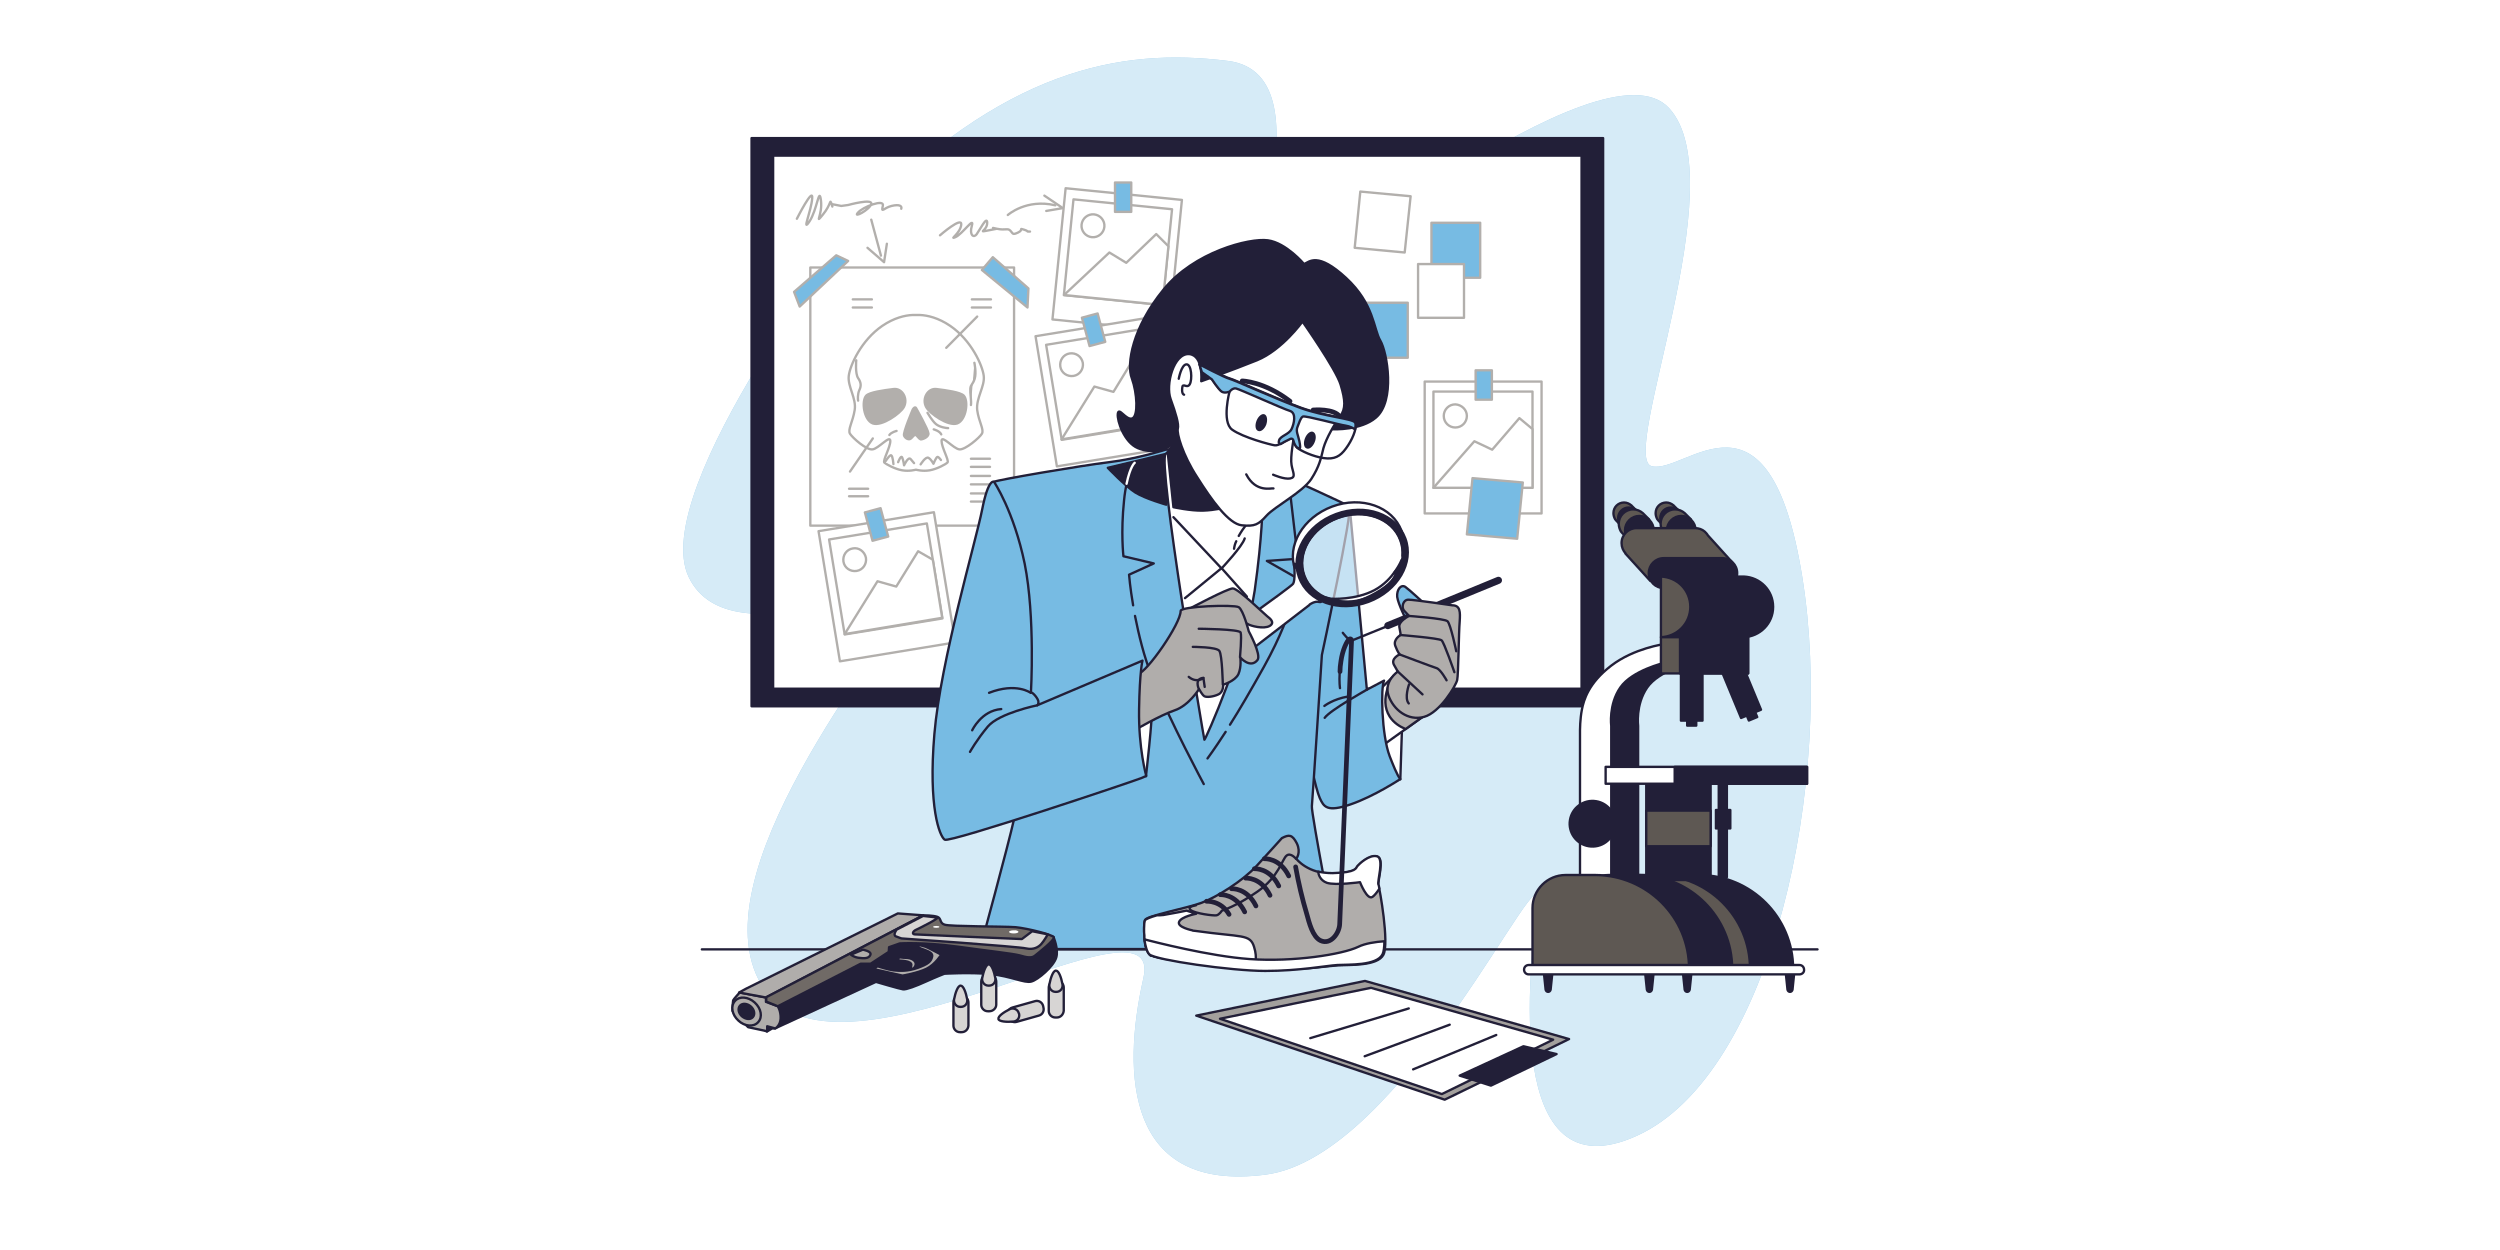 <?xml version="1.0" encoding="utf-8"?>
<!-- Generator: Adobe Illustrator 27.1.0, SVG Export Plug-In . SVG Version: 6.00 Build 0)  -->
<svg version="1.1" xmlns="http://www.w3.org/2000/svg" xmlns:xlink="http://www.w3.org/1999/xlink" x="0px" y="0px"
	 viewBox="0 0 800 400" style="enable-background:new 0 0 800 400;" xml:space="preserve">
<style type="text/css">
	.st0{fill:#FFFFFF;}
	.st1{fill:#77BBE3;}
	.st2{opacity:0.7;fill:#FFFFFF;}
	.st3{fill:none;stroke:#221F38;stroke-width:0.758;stroke-linecap:round;stroke-linejoin:round;stroke-miterlimit:10;}
	.st4{fill:#221F38;stroke:#221F38;stroke-width:0.758;stroke-linecap:round;stroke-linejoin:round;stroke-miterlimit:10;}
	.st5{fill:#FFFFFF;stroke:#221F38;stroke-width:0.758;stroke-linecap:round;stroke-linejoin:round;stroke-miterlimit:10;}
	.st6{fill:#FFFFFF;stroke:#B2AFAC;stroke-width:0.758;stroke-linecap:round;stroke-linejoin:round;stroke-miterlimit:10;}
	.st7{fill:#77BBE3;stroke:#B2AFAC;stroke-width:0.758;stroke-linecap:round;stroke-linejoin:round;stroke-miterlimit:10;}
	.st8{fill:#B2AFAC;stroke:#B2AFAC;stroke-width:0.758;stroke-linecap:round;stroke-linejoin:round;stroke-miterlimit:10;}
	.st9{fill:none;stroke:#B2AFAC;stroke-width:0.758;stroke-linecap:round;stroke-linejoin:round;stroke-miterlimit:10;}
	.st10{fill:#B0ADAB;stroke:#221F38;stroke-width:0.758;stroke-linecap:round;stroke-linejoin:round;stroke-miterlimit:10;}
	.st11{fill:#77BBE3;stroke:#221F38;stroke-width:0.758;stroke-linecap:round;stroke-linejoin:round;stroke-miterlimit:10;}
	.st12{fill:none;stroke:#221F38;stroke-width:2.274;stroke-linecap:round;stroke-linejoin:round;stroke-miterlimit:10;}
	.st13{fill:none;stroke:#FFFFFF;stroke-width:0.758;stroke-linecap:round;stroke-linejoin:round;stroke-miterlimit:10;}
	.st14{opacity:0.58;fill:#FFFFFF;}
	.st15{fill:none;stroke:#221F38;stroke-width:1.516;stroke-linecap:round;stroke-linejoin:round;stroke-miterlimit:10;}
	.st16{fill:#221F38;}
	.st17{fill:#A3A09D;stroke:#221F38;stroke-width:0.758;stroke-linecap:round;stroke-linejoin:round;stroke-miterlimit:10;}
	.st18{fill:#706A66;stroke:#221F38;stroke-width:0.758;stroke-linecap:round;stroke-linejoin:round;stroke-miterlimit:10;}
	.st19{fill:#D7D5D4;stroke:#221F38;stroke-width:0.758;stroke-linecap:round;stroke-linejoin:round;stroke-miterlimit:10;}
	.st20{fill:#5E5853;stroke:#221F38;stroke-width:0.758;stroke-linecap:round;stroke-linejoin:round;stroke-miterlimit:10;}
</style>
<g id="Background_Simple">
	<rect class="st0" width="800" height="400"/>
	<g>
		<path class="st1" d="M275,69.8c0,0-68.1,86.9-54.6,114.9c13.5,28,73.4-4.5,69.1,8.1c-4.2,12.6-69.4,89-44.7,124.1
			c24.7,35.1,128.1-35,121.1-4c-7.1,31.1-5.3,68.7,39,63c44.4-5.7,90-107.7,87.2-87.1c-2.8,20.6-11.3,94.3,31.8,74.6
			c43.1-19.7,63.4-113.6,52.8-179c-10.6-65.5-37.3-32.6-48.1-35.2c-10.8-2.5,26.9-91.4,5.5-114.6c-21.4-23.3-120.7,58.6-131.8,62.9
			c-11.1,4.3,25.7-73.5-9.3-78C358.1,15.1,321,22.4,275,69.8z"/>
		<path class="st2" d="M275,69.8c0,0-68.1,86.9-54.6,114.9c13.5,28,73.4-4.5,69.1,8.1c-4.2,12.6-69.4,89-44.7,124.1
			c24.7,35.1,128.1-35,121.1-4c-7.1,31.1-5.3,68.7,39,63c44.4-5.7,90-107.7,87.2-87.1c-2.8,20.6-11.3,94.3,31.8,74.6
			c43.1-19.7,63.4-113.6,52.8-179c-10.6-65.5-37.3-32.6-48.1-35.2c-10.8-2.5,26.9-91.4,5.5-114.6c-21.4-23.3-120.7,58.6-131.8,62.9
			c-11.1,4.3,25.7-73.5-9.3-78C358.1,15.1,321,22.4,275,69.8z"/>
	</g>
</g>
<g id="Table">
	<line class="st3" x1="224.6" y1="303.8" x2="581.6" y2="303.8"/>
</g>
<g id="Board">
	<g>
		<rect x="240.5" y="44.2" class="st4" width="272.5" height="181.8"/>
		<rect x="247.4" y="49.8" class="st5" width="258.7" height="170.6"/>
	</g>
</g>
<g id="Pictures">
	<g>
		<g>
			<g>
				<rect x="455.9" y="122.1" class="st6" width="37.4" height="42.2"/>
				<rect x="458.7" y="125.3" class="st6" width="31.7" height="30.8"/>
				<polygon class="st6" points="458.7,156.1 471.8,141.2 477.5,143.9 486.2,133.8 490.4,137.3 490.4,156.1 				"/>
				<path class="st6" d="M469.4,133.1c0,2-1.6,3.7-3.7,3.7c-2,0-3.7-1.6-3.7-3.7c0-2,1.6-3.7,3.7-3.7
					C467.7,129.5,469.4,131.1,469.4,133.1z"/>
			</g>
			<rect x="472.2" y="118.5" class="st7" width="5.2" height="9.4"/>
		</g>
		<g>
			<rect x="259.3" y="85.6" class="st6" width="65.2" height="82.6"/>
			<g>
				<path class="st6" d="M314.8,120.3c-0.4-3.4-4-11.4-10.7-16c-3.8-2.6-7.3-3.4-9.7-3.5H292c-2.4,0.1-5.9,0.9-9.7,3.5
					c-6.7,4.6-10.3,12.6-10.7,16s2.5,7.2,1.9,10.9c-0.6,3.8-2.3,6.3-1.5,7.6c0.8,1.3,5.3,5.3,7.2,5c1.9-0.2,5.7-4.8,5.7-2.7
					c0,2.1-2.5,6.3-1.9,6.9c0.6,0.6,3.4,2.1,5.7,2.5c2.3,0.4,4.4-0.2,4.4-0.2s2.1,0.6,4.4,0.2c2.3-0.4,5.1-1.9,5.7-2.5
					c0.6-0.6-1.9-4.8-1.9-6.9c0-2.1,3.8,2.5,5.7,2.7c1.9,0.2,6.5-3.8,7.2-5c0.8-1.3-1-3.8-1.5-7.6
					C312.3,127.4,315.2,123.6,314.8,120.3z"/>
				<path class="st8" d="M289.2,130.3c1.5-2.7-0.5-6.2-3.3-5.8c-3.2,0.4-7.6,1-8.7,2.1c-1.6,1.7-0.8,7.8,2.1,8.9
					C282.2,136.5,288.1,132.3,289.2,130.3C289.2,130.3,289.2,130.3,289.2,130.3z"/>
				<path class="st8" d="M296.4,130.3c-1.5-2.7,0.5-6.2,3.3-5.8c3.2,0.4,7.6,1,8.7,2.1c1.6,1.7,0.8,7.8-2.1,8.9
					C303.4,136.5,297.5,132.3,296.4,130.3C296.4,130.3,296.4,130.3,296.4,130.3z"/>
				<path class="st8" d="M292.1,131c0,0-3.2,7.5-2.8,8.4s1.3,1.3,1.9,1.1c0.6-0.2,1.4-1.7,1.9-1.3c0.5,0.4,1.1,1.3,1.5,1.4
					c0.3,0.1,2.6-0.6,2.5-1.9c-0.1-1.3-3.9-8-3.9-8S292.9,129.8,292.1,131z"/>
				<path class="st6" d="M283.1,148c0,0,1.6-2.6,2.1-2.3c0.5,0.3,0.7,2.8,0.7,2.8"/>
				<path class="st6" d="M287.4,147.9c0,0,0.9-2.4,1.3-1.5c0.4,0.9,0.6,2.5,0.6,2.5s1.3-2.9,2.1-2c0.8,0.9,1.1,1.3,1.1,1.3"/>
				<path class="st6" d="M294.6,148.6c0,0,1.6-2.6,2.5-2.1c0.9,0.5,1.6,1.9,1.6,1.9s0.9-2.2,1.3-2.2s1.1,1,1.1,1"/>
				<path class="st6" d="M298.8,137.4c0,0,1.9,0.5,2.4,1.6"/>
				<path class="st6" d="M286.9,137.9c0,0-1.7,0.4-2.3,1.3"/>
				<path class="st6" d="M274,115.3c0,0-0.4,4.2,0.6,5.7c1,1.4,1,2.6,0.4,3.8c-0.6,1.3-0.5,3.1-0.4,3.4"/>
				<path class="st8" d="M311.8,116.1c0,0,0.7,3.2,0.1,5.1c-0.6,1.9-1.3,1.8-1.4,3.2c-0.1,1.3,0.4,4,0.2,5.2"/>
				<path class="st6" d="M296.8,132.1c0,0,1.5,2.6,2.7,3.6c1.2,1,3.3,1.3,3.9,1.3"/>
			</g>
			<polygon class="st7" points="267.6,81.7 254.1,93.4 255.9,98.1 271.4,83.5 			"/>
			<polygon class="st7" points="317.7,82.3 314.2,86.4 328.8,98.4 329.1,92.3 			"/>
			<line class="st6" x1="302.8" y1="111.3" x2="312.7" y2="101.3"/>
			<line class="st6" x1="279.3" y1="140.3" x2="272" y2="150.9"/>
			<line class="st6" x1="271.7" y1="156.4" x2="277.8" y2="156.4"/>
			<g>
				<line class="st6" x1="311" y1="98.4" x2="317.1" y2="98.4"/>
				<line class="st6" x1="311" y1="95.8" x2="317.1" y2="95.8"/>
			</g>
			<g>
				<line class="st6" x1="272.9" y1="98.4" x2="279" y2="98.4"/>
				<line class="st6" x1="272.9" y1="95.8" x2="279" y2="95.8"/>
			</g>
			<g>
				<line class="st6" x1="310.7" y1="149.4" x2="316.8" y2="149.4"/>
				<line class="st6" x1="310.7" y1="146.8" x2="316.8" y2="146.8"/>
			</g>
			<g>
				<line class="st6" x1="310.7" y1="155" x2="316.8" y2="155"/>
				<line class="st6" x1="310.7" y1="152.3" x2="316.8" y2="152.3"/>
			</g>
			<g>
				<line class="st6" x1="310.7" y1="160.5" x2="316.8" y2="160.5"/>
				<line class="st6" x1="310.7" y1="157.9" x2="316.8" y2="157.9"/>
			</g>
			<line class="st6" x1="271.7" y1="158.8" x2="277.8" y2="158.8"/>
		</g>
		<g>
			
				<rect x="458.1" y="71.3" transform="matrix(-1 -1.224647e-16 1.224647e-16 -1 931.761 160.181)" class="st7" width="15.6" height="17.6"/>
			
				<rect x="434.8" y="96.8" transform="matrix(-1 -1.224647e-16 1.224647e-16 -1 885.283 211.275)" class="st7" width="15.6" height="17.6"/>
			<polygon class="st6" points="433.5,79.3 449.5,80.8 451.4,62.8 435.3,61.3 			"/>
			<polygon class="st7" points="469.4,171 485.5,172.4 487.3,154.4 471.2,153 			"/>
			
				<rect x="453.8" y="84.5" transform="matrix(-1 -1.224647e-16 1.224647e-16 -1 922.283 186.198)" class="st6" width="14.7" height="17.2"/>
		</g>
		<g>
			<g>
				
					<rect x="338.8" y="62" transform="matrix(0.995 9.992152e-02 -9.992152e-02 0.995 10.092 -35.308)" class="st6" width="37.4" height="42.2"/>
				
					<rect x="341.9" y="65.3" transform="matrix(0.995 9.992357e-02 -9.992357e-02 0.995 9.851 -35.345)" class="st6" width="31.7" height="30.8"/>
				<polygon class="st6" points="340.5,94.4 355,80.8 360.4,84.1 370,74.9 373.9,78.8 372,97.6 				"/>
				<path class="st6" d="M353.4,72.6c-0.2,2-2,3.5-4,3.3c-2-0.2-3.5-2-3.3-4c0.2-2,2-3.5,4-3.3C352.1,68.8,353.6,70.6,353.4,72.6z"
					/>
			</g>
			<rect x="356.8" y="58.4" class="st7" width="5.2" height="9.4"/>
		</g>
		<g>
			<g>
				
					<rect x="334.5" y="104.1" transform="matrix(0.987 -0.162 0.162 0.987 -15.646 59.032)" class="st6" width="37.4" height="42.2"/>
				
					<rect x="337" y="107.4" transform="matrix(0.987 -0.162 0.162 0.987 -15.26 58.936)" class="st6" width="31.7" height="30.8"/>
				<polygon class="st6" points="339.7,140.6 350.2,123.7 356.3,125.4 363.2,114.1 367.9,116.8 370.9,135.4 				"/>
				<path class="st6" d="M346.5,116.1c0.3,2-1,3.9-3,4.2c-2,0.3-3.9-1-4.2-3c-0.3-2,1-3.9,3-4.2
					C344.3,112.8,346.1,114.1,346.5,116.1z"/>
			</g>
			
				<rect x="347.2" y="100.7" transform="matrix(0.966 -0.26 0.26 0.966 -15.363 94.657)" class="st7" width="5.2" height="9.4"/>
		</g>
		<g>
			<g>
				
					<rect x="265.1" y="166.5" transform="matrix(0.987 -0.162 0.162 0.987 -26.692 48.585)" class="st6" width="37.4" height="42.2"/>
				
					<rect x="267.6" y="169.7" transform="matrix(0.987 -0.162 0.162 0.987 -26.306 48.489)" class="st6" width="31.7" height="30.8"/>
				<polygon class="st6" points="270.3,202.9 280.8,186 286.8,187.7 293.8,176.4 298.5,179.1 301.5,197.7 				"/>
				<path class="st6" d="M277.1,178.5c0.3,2-1,3.9-3,4.2c-2,0.3-3.9-1-4.2-3c-0.3-2,1-3.9,3-4.2
					C274.8,175.1,276.7,176.5,277.1,178.5z"/>
			</g>
			
				<rect x="277.8" y="163" transform="matrix(0.966 -0.26 0.26 0.966 -33.973 78.74)" class="st7" width="5.2" height="9.4"/>
		</g>
		<g>
			<g>
				<path class="st9" d="M300.8,75.3c0,0,7.1-6.2,6.8-3.4c-0.3,2.8-4,4.9-1.9,4c2.2-0.9,6.2-6.8,5.3-3.7c-0.9,3.1,0.6,4,1.5,2.8
					c0.9-1.2,3.4-6.2,3.4-3.7c0,2.5-3.1,3.1,0,2.5c3.1-0.6,3.1-0.6,3.1-0.6s-2.8-0.6,0,0c2.8,0.6,3.4-0.3,4.3,0.6
					c0.9,0.9,0.6,1.5,2.5,0.6c1.9-0.9,0-1.5,1.9-0.9c1.9,0.6,0.3,0.6,1.9,0.6"/>
				<path class="st9" d="M322.5,68.8c0,0,5.9-5.3,15.2-3.1"/>
				<polyline class="st9" points="334.2,62.6 340.1,66.6 334.8,67.5 				"/>
			</g>
			<g>
				<path class="st9" d="M255,70c0,0,5.3-10.5,4.9-6.5c-0.3,4-3.4,11.1-0.9,7.4s3.1-11.4,3.7-6.8c0.6,4.6-2.2,8,0.6,4.6
					c2.8-3.4,2.2-5.3,2.8-3.4c0.6,1.9,0,0,0,0l3.1,0.6l2.2-0.3c0,0,8-2.2,7.4-0.3c-0.6,1.9-5.9,4.6-4.3,2.8c1.5-1.9,8.7-4.6,8-2.2
					c-0.6,2.5,0.3,0.6,2.8,0c2.5-0.6,3.4,0,3.1,0.9"/>
				<line class="st9" x1="278.8" y1="70.3" x2="281.9" y2="81.8"/>
				<polyline class="st9" points="277.6,79.3 282.9,83.9 283.8,78 				"/>
			</g>
		</g>
	</g>
</g>
<g id="Character">
	<g>
		<g>
			<path class="st5" d="M448.1,249.4l0.6-18.2l-7.5,5.6C441.2,236.7,441.9,245.9,448.1,249.4z"/>
			<path class="st5" d="M445.9,216.4l-3.8,3.7c0,0-1.8,6-1.6,11.2c0.1,5.1,2.3,7,2.3,7l14.8-10.6L445.9,216.4z"/>
			<path class="st10" d="M444.7,229.3c1.3,2,3.2,3.2,5.1,4l7.8-5.6l-11.7-11.3C445.9,216.4,441,223.5,444.7,229.3z"/>
			<path class="st11" d="M431.9,162.2l5.5,58.5l5.5-2.9c-1.1,2.1-0.8,17.4,1.8,24.2c0.9,2.3,2.4,6.2,3.4,7.3c0,0-8.3,5.5-15.9,8.1
				c-7.6,2.6-8.6,0.8-9.9-2.1c-1.3-2.9-3.4-13.6-3.4-13.6s1-29.5,1.8-33.4C421.5,204.5,431.9,162.2,431.9,162.2z"/>
			<path class="st3" d="M437.4,220.7c0,0-11.7,6.5-13.5,9"/>
			<path class="st3" d="M423.8,225.9c0,0,2.8-2.2,7.5-3"/>
			<path class="st11" d="M455.5,192.9c0,0-4.4-4.1-5.8-5.1c-1.4-0.9-2.8,0.9-2.6,3.2c0.3,2.3,3,7.6,3,7.6s4.5-1.2,5.1-3.2
				C455.6,193.4,455.5,192.9,455.5,192.9z"/>
			<path class="st12" d="M444.1,200.2c14.8-6,35.4-14.5,35.4-14.5"/>
			<path class="st3" d="M429.7,202.5c0,0,1.9,2.5,2.7,2.5c0.3,0,3.7-1.5,11.7-4.7"/>
			<g>
				<path class="st10" d="M464.7,193.7c0,0-12.2-1.8-14-1.8c-1.8,0-2.3,2.5-1.4,3.5c0.9,1,1.6,1.7,1.6,1.7s-3.5,1.7-3.1,3.6
					c0.4,1.9,0.4,2.5,0.4,2.5s-2.5,1.4-1.7,3.5c0.8,2.1,1.4,2.7,1.4,2.7s-3,1.3-1.8,3.4c1.2,2.1,1.2,2.1,1.2,2.1s-4.5,3-3,7.6
					c1.6,4.7,6.3,8.3,11.4,6.9c5.1-1.4,10.2-10,10.6-11.8c0.4-1.8,0.5-15.5,0.8-18.7C467.3,195.8,467.3,193.7,464.7,193.7z"/>
				<path class="st3" d="M450.8,197.1c0,0,11.4,0.8,12.4,1.7c1,0.9,2.8,9.6,2.8,9.6"/>
				<path class="st3" d="M448.1,203.2c0,0,12.4,1,13.2,1.7c0.8,0.6,4.1,10.2,4.1,10.2"/>
				<path class="st3" d="M447.8,209.4c0,0,10.6,4,11.9,4.4s3.2,3.9,3.2,3.9"/>
				<path class="st3" d="M447.2,214.8c0,0,7,6.5,8,7.4"/>
				<path class="st3" d="M450.9,219c0,0-1.6,4.4-0.1,6.1"/>
			</g>
		</g>
		<path class="st11" d="M373,143.9c0,0-9,2.9-18.1,4c-9.1,1.1-36,5.7-36.9,6.3c-0.9,0.7-0.5,50.2,2.9,74.2c3.4,24,5.4,25.6,3.6,33.7
			c-1.8,8.1-10.9,41.6-10.9,41.6h114.3c0,0-8.4-43.9-8.1-45.7c0.2-1.8,3.2-48.4,3.2-48.4s10-46.6,8.8-47.5
			c-1.1-0.9-20.8-9.7-20.8-9.7S385.3,142.7,373,143.9z"/>
		<path class="st4" d="M354.5,149.7c0,0,5.6,5.9,8.8,7.9c3.2,2,9.9,3.9,9.9,3.9l0.5-16.4L354.5,149.7z"/>
		<path class="st5" d="M378.1,136.2c0,0-2.8,7.2-5.1,9.1c-2.7,2.2,12.2,90.9,12.4,91.4c0.2,0.5,13.5-29.9,16.1-47.7
			c2.5-17.7,2.5-27.4,2.5-27.4s-5.9,1.9-8.6,0.5C392.6,160.8,378.1,136.2,378.1,136.2z"/>
		<path class="st3" d="M395.6,173.2c-0.4,0.8-0.6,1.6-0.7,2.4"/>
		<path class="st3" d="M400,166.4c0,0-2.1,2.4-3.6,5.1"/>
		<path class="st4" d="M375.5,162.3c0,0,5.5,1.2,9.4,1.1c3.9-0.1,7.8-1.1,7.8-1.1l-15.1-23.2l-3.9,6L375.5,162.3z"/>
		<g>
			<polyline class="st3" points="379.2,191.4 390.9,181.8 399,190.9 			"/>
		</g>
		<path class="st3" d="M363.2,197.1c1.2,6,2.9,13.2,5.5,19.6c5.9,14.5,16.5,34.2,16.5,34.2"/>
		<path class="st3" d="M360.5,154.8c-0.3,1.5-0.6,3.2-0.8,5.3c-1.1,10.4-0.2,17.9-0.2,17.9l9.7,2.3l-7.9,3.6c0,0,0.3,4,1.3,9.8"/>
		<path class="st13" d="M363.1,148.1c0,0-1.4,1-2.6,6.7"/>
		<path class="st3" d="M392.2,234.2c-3.7,5.7-5.8,8.5-5.8,8.5"/>
		<path class="st3" d="M413,159l2.3,19.8l-9.9,0.7l9.3,5.3c0,0,0.7,8.8-10.2,28.5c-4.3,7.7-7.9,13.9-10.9,18.6"/>
		<path class="st5" d="M366.7,248.4c0,0,2.1-17.7,2.1-24.7c0-7-6.2-5.7-6.8,2.4C361.3,234.2,365.3,246.1,366.7,248.4z"/>
		<g>
			<path class="st14" d="M448.8,177.9c0.1-1.7-0.1-3.4-0.7-5c-2.6-7.1-11.6-10.2-20.1-7.1c-8.5,3.2-13.3,11.4-10.7,18.5
				c0.9,2.5,2.6,4.4,4.8,5.8c4.2,1.8,9.5,2,14.6,0.1C443,187.9,447.4,183.1,448.8,177.9z"/>
			<path class="st5" d="M448.5,179.2c0,0-2.5,6.3-8.6,9.6c-6.1,3.3-14,2.8-14,2.8l-2.9-0.7c0,0,7.4,2.9,12.2,1.2
				c4.7-1.7,9.5-4.9,10.7-6.9S448.5,179.2,448.5,179.2z"/>
			<g>
				<path class="st5" d="M446.1,183.4c0.2-0.3,0.4-0.5,0.6-0.8C446.4,182.9,446.2,183.2,446.1,183.4z"/>
				<path class="st5" d="M417.3,184.3c-2.6-7.1,2.2-15.3,10.7-18.5c8.5-3.2,17.5,0,20.1,7.1c0.6,1.6,0.8,3.3,0.7,5
					c0.7-2.6,0.7-5.4-0.3-8c-2.9-7.8-12.8-11.3-22.2-7.8c-9.4,3.5-14.7,12.6-11.8,20.3c1.3,3.5,4.1,6.1,7.5,7.7
					C419.9,188.7,418.2,186.7,417.3,184.3z"/>
			</g>
			<path class="st5" d="M414.2,181.2c0,0,0.3,4.5-0.4,5.6c-0.7,1.1-28.4,20.7-28.4,20.7l5.4,7.8l28.2-21.7c-0.1-0.2,1.9-1.3,2.9-1
				c0.9,0.2,0.9-0.1,0.9-0.1s-5.1-4.5-6.2-6.6c-1-2.2-2.1-5.4-2.1-5.4S413.9,180,414.2,181.2z"/>
			<path class="st4" d="M449.7,172.3c-2.9-7.8-12.8-11.3-22.2-7.8c-9.4,3.5-14.7,12.6-11.8,20.3c2.9,7.8,12.8,11.3,22.2,7.8
				C447.3,189.1,452.6,180,449.7,172.3z M437.5,191.3c-8.5,3.2-17.5,0-20.1-7.1c-2.6-7.1,2.2-15.3,10.7-18.5
				c8.5-3.2,17.5,0,20.1,7.1C450.8,179.9,446,188.2,437.5,191.3z"/>
		</g>
		<g>
			<path class="st10" d="M380.8,194.7c0,0,12-6.4,13.7-6.4c1.7,0,10.1,8.2,11,8.9c0.9,0.7,2.6,2,0.8,3.1c-1.9,1.1-6.1,0-7-0.6
				s-6.1-2.9-6.7-2.9c-0.6,0-13.7-0.1-13.7-0.1L380.8,194.7z"/>
			<g>
				<path class="st10" d="M364.1,215.7c2.8-0.4,13.8-16.2,13.7-20.2c0-1.5,17.1-2.1,18.6-1.2c1.5,1,3.2,7.7,3.2,7.7s4.1,7.5,2.8,9.2
					c-2.3,2.9-5.5-0.8-5.5-0.8s0.4,3-0.6,5.3c-1.1,2.3-4.9,3.4-4.9,3.4s0.2,2.3-1.5,3.1c-1.7,0.8-3.8,1-4.5,0.6s-1.7-2.3-1.7-2.3
					s-3.3,5.3-7.8,6.8c-4.5,1.5-13.1,6.5-13.1,6.5L364.1,215.7z"/>
				<path class="st3" d="M383.6,220.4c0,0-1.5-3.2,1.5-3.5"/>
				<path class="st3" d="M383.6,201.2c0,0,13,0.1,13.4,1.2c0.4,1.2-0.2,7.9-0.2,7.9"/>
				<path class="st3" d="M381.7,207c0,0,7.7,0,8.5,1.3c0.9,1.3,1.1,10.7,1.1,10.7"/>
				<path class="st3" d="M385.5,219.8l-0.4-2.8c0,0-2.2,1.7-4.7-0.4"/>
			</g>
		</g>
		<g>
			<path class="st4" d="M417.3,84.5c0,0-5.7-6.8-11.6-7.6c-5.9-0.8-23.6,3.7-33.4,15.8c-9.9,12.1-11.9,23.8-10.1,28.4
				c1.7,4.7,2.1,12.1,0.1,12.8c-2,0.7-4.3-3.9-4.6-1.5c-0.3,2.3,2.1,9.2,6.4,11c4.4,1.8,9.1,0.9,11.2-1.6c2.1-2.5,5-12.2,5.2-13.7
				c0.2-1.5,13.9-4.2,19.7-8c5.8-3.8,15.6-12.8,15.6-12.8s6,11.5,9.5,18.7c3.5,7.3-0.9,11.1,0.5,11.3c1.3,0.2,9.8,0.3,14.4-3.6
				c6.4-5.3,3.7-21,1.5-24.7c-2.2-3.7-1.9-11.7-11-20.1C421.6,80.5,419,83.8,417.3,84.5z"/>
			<path class="st5" d="M384.4,122c0,0,9.6-3.4,17.8-6.7c8.1-3.3,14.6-12.4,14.6-12.4s10.7,15.2,12.2,20.2c1.5,5,1.7,7.7-0.2,10.2
				c-1.8,2.5-4.4,6.9-5.3,10.1c-0.8,3.2-1.2,5.7-3.9,9.9c-2.8,4.2-11.7,8.8-14.3,11.7c-2.6,2.9-3.8,3.5-7.9,3.1
				c-4.2-0.4-9.7-8.1-14.3-15.4c-4.7-7.2-6.6-14.1-6.2-15.5s-0.6-4.8-2.3-9.5c-1.7-4.6,1-14.7,5.9-14.4
				C385.2,113.7,384.4,122,384.4,122z"/>
			<path class="st3" d="M377.2,121.2c0,0,0.8-4.4,2.4-4.6c1.7-0.2,2,4.9,1.1,6.4c-0.9,1.5-2.3-0.8-2.4,1.2c-0.2,2,0.6,2.1,0.6,2.1"
				/>
			<path class="st15" d="M397.5,121.9c0,0,7,0.1,15.3,6.5"/>
			<path class="st15" d="M420.2,131.2c0,0,6.8-0.6,8.6,2.2"/>
			<path class="st3" d="M414.1,139.6c0,0-1.3,6.8-0.8,9.2c0.4,2.4,1.5,3.9-0.4,4.3c-1.9,0.4-5.5-1.2-5.5-1.2"/>
			<path class="st3" d="M407.5,156.3c-0.6-0.2-5.6,1.5-8.7-4.5"/>
			<path class="st16" d="M405.2,135.9c-0.6,1.5-1.8,2.4-2.6,2c-0.9-0.3-1.1-1.8-0.5-3.3c0.6-1.5,1.8-2.4,2.6-2
				C405.5,133,405.7,134.4,405.2,135.9z"/>
			<path class="st16" d="M420.7,141.5c-0.6,1.5-1.8,2.4-2.6,2c-0.9-0.3-1.1-1.8-0.5-3.3c0.6-1.5,1.8-2.4,2.6-2
				C421.1,138.6,421.3,140.1,420.7,141.5z"/>
			<g>
				<path class="st3" d="M383.9,116.5c0,0,8,4.2,9.6,4.6c1.6,0.4,15.4,6.7,22.9,9.4c7.5,2.7,16.7,3.4,17.3,4.6
					c0.6,1.2-0.4,4.5-2.3,7.4s-3.5,4.3-6.6,4.2s-7.3-1.8-9.3-3.1c-2-1.4-0.9-3.8-2.5-3.3s-3.6,2.4-5.1,2.2c-1.4-0.2-10.1-2.5-13.6-5
					c-3.5-2.5-0.8-12.4-0.8-12.4s-1.6,0.7-2.6,0c-1-0.7-3.1-3.9-3.1-3.9l-3.2-2.3L383.9,116.5z"/>
				<path class="st11" d="M415.8,141.2c-0.4-2-1.2-3.2-0.6-4.6c0.6-1.4,0.9-2.8,1.7-3.3c0.8-0.4,11.9,2.7,13.7,2.9
					c1.4,0.2,2.6,0.9,3,1.2c0.2-1,0.3-1.8,0-2.2c-0.6-1.2-9.8-1.9-17.3-4.6c-7.5-2.7-21.3-9-22.9-9.4c-1.6-0.4-9.6-4.6-9.6-4.6
					l0.8,2.5l3.2,2.3c0,0,2.1,3.2,3.1,3.9c1,0.7,2.6,0,2.6,0s0.9-1.2,2-1c1.1,0.2,15.2,6.6,17.3,7.2c2.1,0.7,1.3,4.1,0.5,5.8
					c-0.8,1.7-3.6,2.2-4,3.6c-0.3,0.9,0.1,0.9,0.5,1.2c0.2-0.1,1-0.6,1.2-0.7c1-0.5,1.2-0.6,2-1c1-0.3,0.9,1.1,1.2,1.5
					c0.7,1.7,1.5,1.5,1.5,1.5S416.4,144.2,415.8,141.2z"/>
			</g>
		</g>
		<path class="st3" d="M428.7,215c-0.2,3.4,0.1,5.2,0.1,5.2"/>
		<g>
			<path class="st10" d="M410.2,268.2c0,0-3.5,3.9-8,8.8c-4.5,4.9-12.9,10.1-17.7,11.9c-4.9,1.8-17.5,4.1-18.1,5.5
				c-0.6,1.4-0.4,9.4,1.6,11.1s29.2,4.7,40.2,4.7s16.6-1.1,20.1-1.3c3.5-0.2,12.5,0.3,14.4-3.4s-1.2-21.2-1.6-22.2
				c-0.4-1,2.1-8.6-0.4-9.2c-2.5-0.6-5.7,2.5-6.2,3.1c-0.6,0.6,0,2.1-8,2.3c-8,0.2-11.7-4.7-11.7-4.7s1.6-1.9,0.2-4.9
				C413.5,267,412.5,267,410.2,268.2z"/>
			<path class="st5" d="M368.2,305.6c0.1,0,0.2,0.1,0.3,0.1c0.1,0,0.1,0,0.2,0.1c0.1,0,0.2,0.1,0.3,0.1c0.1,0,0.1,0,0.2,0.1
				c0.1,0,0.3,0.1,0.4,0.1c0.1,0,0.1,0,0.2,0c0.2,0.1,0.5,0.1,0.7,0.2c0,0,0.1,0,0.1,0c0.2,0,0.5,0.1,0.7,0.1c0.1,0,0.2,0,0.3,0.1
				c0.2,0,0.4,0.1,0.6,0.1c0.1,0,0.2,0,0.4,0.1c0.2,0,0.4,0.1,0.6,0.1c0.1,0,0.3,0,0.4,0.1c0.2,0,0.5,0.1,0.7,0.1
				c0.1,0,0.2,0,0.4,0.1c0.4,0.1,0.7,0.1,1.1,0.2c0.1,0,0.3,0,0.4,0.1c0.3,0,0.5,0.1,0.8,0.1c0.2,0,0.4,0.1,0.6,0.1
				c0.2,0,0.4,0.1,0.7,0.1c0.2,0,0.4,0.1,0.7,0.1c0.2,0,0.4,0.1,0.6,0.1c0.2,0,0.5,0.1,0.7,0.1c0.2,0,0.4,0,0.5,0.1
				c1,0.1,2,0.2,3.1,0.4c0.1,0,0.3,0,0.4,0c0.3,0,0.7,0.1,1,0.1c0.1,0,0.2,0,0.4,0c0.4,0,0.7,0.1,1.1,0.1c0.1,0,0.2,0,0.3,0
				c2.2,0.2,4.3,0.4,6.5,0.6c0,0,0,0,0,0c2.7,0.2,5.2,0.4,7.6,0.6c0.3-0.6,1.3-3.2,0.1-6.9c-1.3-4.2-3.8-3-18.7-5.1
				c-0.3,0-0.6-0.1-0.9-0.1l-0.2-0.1c0,0-4.9-1-4.2-2.7c0.7-1.7,5.5-2.6,5.5-2.6l-3.1-1c0,0-4.9,1-7.4,1.4c-0.8,0.1-1.5,0.1-2.1,0.1
				c-2.1,0.6-3.6,1.2-3.8,1.6c-0.2,0.4-0.3,1.4-0.3,2.6l0,0c0,0.2,0,0.4,0,0.5c0,0,0,0.1,0,0.1c0,0.5,0,1.1,0.1,1.6
				c0,0.1,0,0.2,0,0.3c0,0.1,0,0.3,0,0.4c0,0.2,0,0.4,0.1,0.6c0,0.1,0,0.2,0,0.4c0,0.2,0,0.3,0.1,0.5c0,0.1,0,0.2,0,0.3
				c0,0.2,0.1,0.4,0.1,0.6c0,0,0,0.1,0,0.1c0.1,0.2,0.1,0.5,0.2,0.7c0,0.1,0,0.1,0.1,0.2c0.1,0.2,0.1,0.3,0.2,0.5c0,0,0,0.1,0.1,0.1
				c0.1,0.2,0.2,0.4,0.2,0.6c0,0,0,0.1,0.1,0.1c0.1,0.1,0.1,0.3,0.2,0.4c0,0,0.1,0.1,0.1,0.1c0.1,0.1,0.2,0.3,0.3,0.4
				c0.1,0.1,0.1,0.1,0.2,0.2C368.1,305.6,368.2,305.6,368.2,305.6z"/>
			<path class="st5" d="M440.6,274c-2.5-0.6-5.7,2.5-6.2,3.1c-0.6,0.6,0,2.1-8,2.3c-1.8,0-3.3-0.2-4.6-0.5c0.1,0.9,0.6,2.8,2.8,3.6
				c2.8,0.9,10.6-0.2,10.6-0.2s2.3,5.9,4,4.7c0.6-0.4,1.4-1.4,2.2-2.6c-0.1-0.7-0.2-1.2-0.3-1.3C440.6,282.2,443.1,274.6,440.6,274z
				"/>
			<path class="st5" d="M399.9,306.9c-12.9-0.9-30.9-5.6-33.7-6.3c0.3,2.1,0.8,4,1.6,4.8c1.9,1.8,26.2,5.3,37.1,5.3
				c10.9,0,19.6-1.7,23.1-1.9c3.5-0.2,12.5,0.3,14.4-3.4c0.4-0.8,0.6-2.4,0.6-4.2c-2.9,0.2-6.2,0.7-8.4,1.8
				C429.6,305.4,413.9,307.9,399.9,306.9z"/>
			<path class="st15" d="M414.6,277.4c0.9,5.1,2.1,10.2,3.6,15.2c0.7,2.5,1.8,7.2,4.4,8.4c3.3,1.5,6-2.5,6.1-5.3
				c0-0.6,3.4-82,3.8-90.8c0-0.4-0.4-0.6-0.7-0.4c-0.8,0.6-2.2,3.5-2.7,7.1c-0.2,1.2-0.3,2.3-0.3,3.3"/>
			<g>
				<path class="st15" d="M404.6,274.8c0,0,4.9-0.4,7.8,5.5"/>
				<path class="st15" d="M401.4,278c0,0,4.9-0.4,7.8,5.5"/>
				<path class="st15" d="M398.6,281c0,0,4.9-0.4,7.8,5.5"/>
				<path class="st15" d="M394.1,284.4c0,0,4.9-0.4,7.8,5.5"/>
				<path class="st15" d="M390.5,286.3c0,0,4.9-0.4,7.8,5.5"/>
				<path class="st15" d="M386.1,288.4c0,0,4.6-0.3,7.2,4.2"/>
			</g>
			<path class="st3" d="M382.7,289.7c0,0-3,0.4-1.7,1.5c1.3,1.1,7.4,1.9,8.3,1.7s1.7-1.5,1.7-1.5s4.5-1.3,11.4-6.1
				c6.8-4.7,7.9-10.4,9.3-11.5c1.3-1.1,3,1,3,1"/>
		</g>
		<g>
			<path class="st11" d="M318.1,154.2c0,0-1.8-1.4-3.8,8.8c-2,10.2-13.3,48.3-15.3,71.9s1.7,32.7,3.3,33.8
				c1.6,1.1,61.3-19,62.9-19.7c1.6-0.7,1.6-0.7,1.6-0.7s-2.5-8.8-2.3-21.3c0.2-12.4,1.1-15.6,1.1-15.6l-33.7,14.3c0,0,0.3,0.1,0.4-1
				c0.1-1-1.9-3.3-2.4-3.1c0,0,1.4-24.2-2-41.2C324.4,163.5,318.1,154.2,318.1,154.2z"/>
			<path class="st3" d="M331.9,225.7c0,0-12.2,2.5-15.8,6.8c-3.6,4.3-5.7,8.1-5.7,8.1"/>
			<path class="st3" d="M311.1,233.7c0,0,2.9-6.3,9.3-6.8"/>
			<path class="st3" d="M329.8,221.7c0,0-4.6-3.4-13.3,0"/>
		</g>
		<path class="st3" d="M375.5,165.5l15.4,16.4c0,0,6.7-7.1,7.4-9.6"/>
	</g>
</g>
<g id="Binder">
	<g>
		<polygon class="st17" points="436.8,313.9 382.8,325 462.3,351.9 502.1,332.5 		"/>
		<polygon class="st5" points="438.7,316.1 390.4,326 461.4,350.1 497,332.7 		"/>
		<polygon class="st4" points="487.5,334.8 467.1,344.2 477.1,347.4 498.1,337.3 		"/>
		<line class="st3" x1="478.8" y1="331.2" x2="452.2" y2="342.2"/>
		<line class="st3" x1="463.9" y1="327.9" x2="436.7" y2="338"/>
		<line class="st3" x1="450.8" y1="322.7" x2="419.3" y2="332.2"/>
	</g>
</g>
<g id="Gun">
	<g>
		<path class="st4" d="M245.4,330.1l1.7-1h0.9l32.3-14.9c0,0,7.8,2.3,8.7,2.4c1,0.1,4-1,7.3-2.5c3.3-1.5,5.9-2.5,5.9-2.5
			s8-0.5,14.7,0.1c6.7,0.7,11,3,13.1,2.4c2.1-0.5,7.2-4.9,8-7.7c0.8-2.7-0.9-6.6-0.9-6.6s-3.6,4.4-8,4.4s-38.3-4.7-40.7-4
			c-2.4,0.7-41,21.3-41,21.3l-4.7,6.9L245.4,330.1z"/>
		<path class="st10" d="M245.1,319.2v1.4l3.8,1.4c0,0,1,1.6,0.9,3.9s-1.7,3.2-1.7,3.2l-2.6-0.7v1.6l-6.1-1.3l-5-5.2
			c0,0,0.1-3.1,0.2-3.4c0.1-0.3,2.1-2.5,2.1-2.5L245.1,319.2z"/>
		<polygon class="st10" points="287.3,292.3 238.7,316.4 236.5,317.6 245.1,319.2 295.4,292.9 		"/>
		<path class="st10" d="M241.5,320.8c2.1,1.9,2.6,4.7,1.1,6.3c-1.4,1.6-4.3,1.4-6.3-0.5c-2.1-1.9-2.6-4.7-1.1-6.3
			C236.6,318.7,239.4,318.9,241.5,320.8z"/>
		<path class="st4" d="M240.3,322.1c1.1,1,1.4,2.5,0.6,3.4c-0.8,0.9-2.3,0.7-3.5-0.3c-1.1-1-1.4-2.5-0.6-3.4
			C237.6,320.9,239.2,321.1,240.3,322.1z"/>
		<path class="st18" d="M248.9,322l26.5-13.6h3.2l5.8-3.8l0.1-1.5l3.4-1.2c0,0,7.5-0.5,18.4,1c10.8,1.5,17.5,2.2,19.9,2.8
			c2.4,0.7,3.9,1,5,0.1c1.1-0.9,6.5-5.1,6-5.9c-0.4-0.8-8.2-2.8-12.2-3.2c-4-0.3-21-0.2-22.7-0.8c-1.7-0.5-1-2-2.3-2.5
			c-1.3-0.5-4.5-0.5-4.5-0.5l-50.3,26.2v1.4L248.9,322z"/>
		<path class="st10" d="M279.5,310.1l9.3,2.1c0,0,4.8-0.8,7.7-2.2c2.8-1.4,4.7-4.5,4.7-4.5s-4.4-2.4-5.2-2.6c-0.9-0.2-2.4-0.9-2.2,0
			c0.2,0.9,4.8,1.3,4.5,3.1c-0.3,1.7-1.3,2.5-4.6,3.7c-3.3,1.2-6,1-7.8,0.8c-1.7-0.2-5.1-1.3-5.1-1.3L279.5,310.1z"/>
		<path class="st10" d="M287.4,307.4c0,0,4.7-0.1,4.2,1.6c-0.5,1.7,1.1,1.1,1.4-0.2c0.3-1.3-1.2-2.3-3.2-2.3
			C287.8,306.5,287.6,305.8,287.4,307.4z"/>
		<path class="st19" d="M286.9,297.5c0,0-1.2,1.6-0.3,2.1c0.9,0.4,1.9,0.7,1.9,0.7s37.6,2.6,39.9,3.2c2.3,0.5,3.9-0.4,4.8-1.4
			c0.9-1,2.1-3.1,2.1-3.1l-5-1l-3.3,2.5c0,0-33.4-1.4-34.3-1.5c-1-0.1-0.5-1,0.3-1.4c0.9-0.4,7.9-3.9,6.9-4c-1-0.1-4.5-0.5-4.5-0.5
			L286.9,297.5z"/>
		<path class="st0" d="M325.9,298.2c0,0.3-0.7,0.5-1.5,0.5c-0.8,0-1.5-0.2-1.5-0.5c0-0.3,0.7-0.5,1.5-0.5
			C325.2,297.6,325.9,297.9,325.9,298.2z"/>
		<path class="st0" d="M300.6,296.6c0,0.2-0.4,0.3-1,0.3c-0.5,0-1-0.1-1-0.3c0-0.2,0.4-0.3,1-0.3
			C300.2,296.3,300.6,296.4,300.6,296.6z"/>
		<path class="st10" d="M276.1,303.9l-3.8,1.6c0,0,0.9,0.8,2.5,1c1.6,0.2,3.2,0.3,3.7-0.9C279.1,304.4,276.1,303.9,276.1,303.9z"/>
	</g>
</g>
<g id="Bullets">
	<g>
		<g>
			<path class="st19" d="M316.6,323.6h-0.5c-1.2,0-2.1-1-2.1-2.1v-7.4c0-1.1,0.9-2,2-2h0.8c1.1,0,2,0.9,2,2v7.4
				C318.8,322.6,317.8,323.6,316.6,323.6z"/>
			<path class="st19" d="M316.5,315.4c1.3,0,2.2-1.1,2-2.4c-0.4-2.2-1.2-4.4-2.1-4.4c-0.9,0-1.7,2.3-2.1,4.4c-0.2,1.2,0.7,2.4,2,2.4
				H316.5z"/>
		</g>
		<g>
			<path class="st19" d="M307.7,330.3h-0.5c-1.2,0-2.1-1-2.1-2.1v-7.4c0-1.1,0.9-2,2-2h0.8c1.1,0,2,0.9,2,2v7.4
				C309.8,329.4,308.9,330.3,307.7,330.3z"/>
			<path class="st19" d="M307.5,322.2c1.3,0,2.2-1.1,2-2.4c-0.4-2.2-1.2-4.4-2.1-4.4c-0.9,0-1.7,2.3-2.1,4.4c-0.2,1.2,0.7,2.4,2,2.4
				H307.5z"/>
		</g>
		<g>
			<path class="st19" d="M338.2,325.6h-0.5c-1.2,0-2.1-1-2.1-2.1V316c0-1.1,0.9-2,2-2h0.8c1.1,0,2,0.9,2,2v7.4
				C340.3,324.6,339.4,325.6,338.2,325.6z"/>
			<path class="st19" d="M338,317.4c1.3,0,2.2-1.1,2-2.4c-0.4-2.2-1.2-4.4-2.1-4.4c-0.9,0-1.7,2.3-2.1,4.4c-0.2,1.2,0.7,2.4,2,2.4
				H338z"/>
		</g>
		<g>
			<path class="st19" d="M333.8,321.9l0.1,0.5c0.3,1.1-0.3,2.3-1.5,2.6l-7.1,2c-1.1,0.3-2.2-0.3-2.5-1.4l-0.2-0.7
				c-0.3-1.1,0.3-2.2,1.4-2.5l7.1-2C332.3,320,333.5,320.7,333.8,321.9z"/>
			<path class="st19" d="M326,324.2c-0.3-1.2-1.7-1.8-2.8-1.3c-2,1-3.9,2.3-3.7,3.2c0.2,0.8,2.6,1,4.8,0.8c1.3-0.1,2.1-1.3,1.8-2.5
				L326,324.2z"/>
		</g>
	</g>
</g>
<g id="Microscope">
	<g>
		<g>
			<path id="XMLID_73_" class="st20" d="M523.5,163.2l-1.3-1.3c-0.1-0.1-0.1-0.2-0.2-0.2l0,0l0,0c-0.6-0.5-1.4-0.9-2.3-0.9
				c-1.9,0-3.4,1.5-3.4,3.4c0,0.7,0.2,1.3,0.5,1.9l0,0l0,0c0.2,0.3,0.5,0.6,0.8,0.9l1.1,1.2l0.5-0.5c0.1,0,0.3,0,0.4,0
				c1.9,0,3.4-1.5,3.4-3.4c0-0.2,0-0.4-0.1-0.7L523.5,163.2z"/>
			<circle id="XMLID_72_" class="st4" cx="521.2" cy="165.8" r="3.4"/>
			<path id="XMLID_71_" class="st20" d="M527.7,166.2l-1.7-1.7c-0.1-0.1-0.2-0.2-0.3-0.3l0,0l0,0c-0.8-0.7-1.9-1.2-3.1-1.2
				c-2.6,0-4.6,2.1-4.6,4.6c0,0.9,0.3,1.8,0.7,2.5l0,0l0,0c0.3,0.4,0.7,0.8,1.1,1.1l1.5,1.6l0.7-0.7c0.2,0,0.4,0,0.6,0
				c2.6,0,4.6-2.1,4.6-4.6c0-0.3,0-0.6-0.1-0.9L527.7,166.2z"/>
			<circle id="XMLID_70_" class="st4" cx="524.6" cy="169.7" r="4.6"/>
		</g>
		<g>
			<path id="XMLID_69_" class="st20" d="M537,163.2l-1.3-1.3c-0.1-0.1-0.1-0.2-0.2-0.2l0,0l0,0c-0.6-0.5-1.4-0.9-2.3-0.9
				c-1.9,0-3.4,1.5-3.4,3.4c0,0.7,0.2,1.3,0.5,1.9l0,0l0,0c0.2,0.3,0.5,0.6,0.8,0.9l1.1,1.2l0.5-0.5c0.1,0,0.3,0,0.4,0
				c1.9,0,3.4-1.5,3.4-3.4c0-0.2,0-0.4-0.1-0.7L537,163.2z"/>
			<path id="XMLID_68_" class="st4" d="M538.1,165.8c0,1.9-1.5,3.4-3.4,3.4c-1.9,0-3.4-1.5-3.4-3.4s1.5-3.4,3.4-3.4
				C536.6,162.3,538.1,163.9,538.1,165.8z"/>
			<path id="XMLID_67_" class="st20" d="M541.1,166.2l-1.7-1.7c-0.1-0.1-0.2-0.2-0.3-0.3l0,0l0,0c-0.8-0.7-1.9-1.2-3.1-1.2
				c-2.6,0-4.6,2.1-4.6,4.6c0,0.9,0.3,1.8,0.7,2.5l0,0l0,0c0.3,0.4,0.7,0.8,1.1,1.1l1.5,1.6l0.7-0.7c0.2,0,0.4,0,0.6,0
				c2.6,0,4.6-2.1,4.6-4.6c0-0.3,0-0.6-0.1-0.9L541.1,166.2z"/>
			<path id="XMLID_66_" class="st4" d="M542.6,169.7c0,2.6-2.1,4.6-4.6,4.6s-4.6-2.1-4.6-4.6s2.1-4.6,4.6-4.6
				S542.6,167.1,542.6,169.7z"/>
		</g>
		<path id="XMLID_65_" class="st20" d="M546.5,171.3c-0.2-0.4-0.6-0.8-0.9-1.1l-0.1-0.1l0,0c-0.8-0.7-1.9-1.1-3.1-1.1h-18.7
			c-2.6,0-4.8,2.1-4.8,4.8l0,0c0,1.3,0.5,2.4,1.3,3.3l-0.1,0l8,8.8l26-6.2L546.5,171.3z"/>
		<path id="XMLID_64_" class="st4" d="M551.1,188.2h-18.7c-2.6,0-4.8-2.1-4.8-4.8l0,0c0-2.6,2.1-4.8,4.8-4.8h18.7
			c2.6,0,4.8,2.1,4.8,4.8l0,0C555.9,186,553.7,188.2,551.1,188.2z"/>
		<path id="XMLID_63_" class="st4" d="M558,184.5h-26.4l2.3,6.2l-2.3,13.2H558c5.2-0.2,9.4-4.4,9.4-9.7
			C567.4,188.9,563.2,184.7,558,184.5z"/>
		<path id="XMLID_62_" class="st20" d="M531.5,184.5v19.4c5.2-0.2,9.4-4.4,9.4-9.7C540.9,188.9,536.8,184.7,531.5,184.5z"/>
		<path id="XMLID_61_" class="st4" d="M541.2,206.1c0,0-9.7,1.3-17,6.9c-7.3,5.6-8.8,11-9.4,14.1c-0.6,3.1-0.6,6.5-0.6,6.5V284h10
			v-51.7c0,0-0.9-6.8,2.9-12.3s14.1-7.9,14.1-7.9V206.1z"/>
		<path id="XMLID_60_" class="st5" d="M532.6,206.1c0,0-9.7,1.3-17,6.9c-7.3,5.6-8.8,11-9.4,14.1c-0.6,3.1-0.6,6.5-0.6,6.5V284h10
			v-51.7c0,0-0.9-6.8,2.9-12.3s14.1-7.9,14.1-7.9V206.1z"/>
		
			<ellipse transform="matrix(0.161 -0.987 0.987 0.161 167.487 724.045)" class="st4" cx="509.5" cy="263.5" rx="7.3" ry="7.3"/>
		<g id="XMLID_57_">
			<rect id="XMLID_59_" x="539.9" y="230.3" class="st4" width="2.9" height="1.9"/>
			<rect id="XMLID_58_" x="537.9" y="213" class="st4" width="6.9" height="17.6"/>
		</g>
		<g id="XMLID_54_">
			
				<rect id="XMLID_56_" x="559" y="228.4" transform="matrix(0.924 -0.383 0.383 0.924 -45.089 231.869)" class="st4" width="2.9" height="1.9"/>
			
				<rect id="XMLID_55_" x="553.4" y="211.7" transform="matrix(0.924 -0.383 0.383 0.924 -42.017 229.827)" class="st4" width="6.9" height="17.6"/>
		</g>
		<rect id="XMLID_53_" x="531.5" y="203.9" class="st20" width="27.9" height="11.6"/>
		<rect id="XMLID_52_" x="537.6" y="203.9" class="st4" width="21.8" height="11.6"/>
		<polygon id="XMLID_51_" class="st4" points="553.7,259.2 552.6,259.2 552.6,249.7 550,249.7 550,259.2 549.1,259.2 549.1,265.1 
			550,265.1 550,280.7 552.6,280.7 552.6,265.1 553.7,265.1 		"/>
		<path id="XMLID_50_" class="st4" d="M573.8,310h-50.1v-19.4c0-5.8,4.7-10.6,10.6-10.6h9.5C560.4,280.1,573.8,293.5,573.8,310
			L573.8,310z"/>
		<path id="XMLID_49_" class="st20" d="M560,310H510v-19.4c0-5.8,4.7-10.6,10.6-10.6h9.5C546.6,280.1,560,293.5,560,310L560,310z"/>
		<rect id="XMLID_48_" x="526.8" y="248.7" class="st4" width="20.6" height="32.9"/>
		<rect id="XMLID_11_" x="526.8" y="259.4" class="st20" width="20.6" height="11.4"/>
		<path id="XMLID_10_" class="st4" d="M554.3,310h-50.1v-19.4c0-5.8,4.7-10.6,10.6-10.6h9.5C540.9,280.1,554.3,293.5,554.3,310
			L554.3,310z"/>
		<g>
			<path id="XMLID_9_" class="st4" d="M495.4,317.4L495.4,317.4c-0.4,0-0.7-0.3-0.8-0.7l-0.6-5.8h2.8l-0.6,5.8
				C496.1,317.1,495.8,317.4,495.4,317.4z"/>
			<path id="XMLID_8_" class="st4" d="M527.8,317.4L527.8,317.4c-0.4,0-0.7-0.3-0.8-0.7l-0.6-5.8h2.8l-0.6,5.8
				C528.5,317.1,528.2,317.4,527.8,317.4z"/>
			<path id="XMLID_7_" class="st4" d="M539.9,317.4L539.9,317.4c-0.4,0-0.7-0.3-0.8-0.7l-0.6-5.8h2.8l-0.6,5.8
				C540.6,317.1,540.3,317.4,539.9,317.4z"/>
			<path id="XMLID_6_" class="st4" d="M572.8,317.4L572.8,317.4c-0.4,0-0.7-0.3-0.8-0.7l-0.6-5.8h2.8l-0.6,5.8
				C573.5,317.1,573.2,317.4,572.8,317.4z"/>
		</g>
		<path id="XMLID_5_" class="st20" d="M540.5,310h-50.1v-19.4c0-5.8,4.7-10.6,10.6-10.6h9.5C527.1,280.1,540.5,293.5,540.5,310
			L540.5,310z"/>
		<path id="XMLID_4_" class="st5" d="M575.8,311.8h-86.6c-0.9,0-1.5-0.7-1.5-1.5v0c0-0.9,0.7-1.5,1.5-1.5h86.6
			c0.9,0,1.5,0.7,1.5,1.5v0C577.4,311.1,576.7,311.8,575.8,311.8z"/>
		<rect id="XMLID_3_" x="513.8" y="245.4" class="st5" width="64.5" height="5.4"/>
		<rect id="XMLID_2_" x="535.9" y="245.4" class="st4" width="42.3" height="5.4"/>
	</g>
</g>
</svg>
